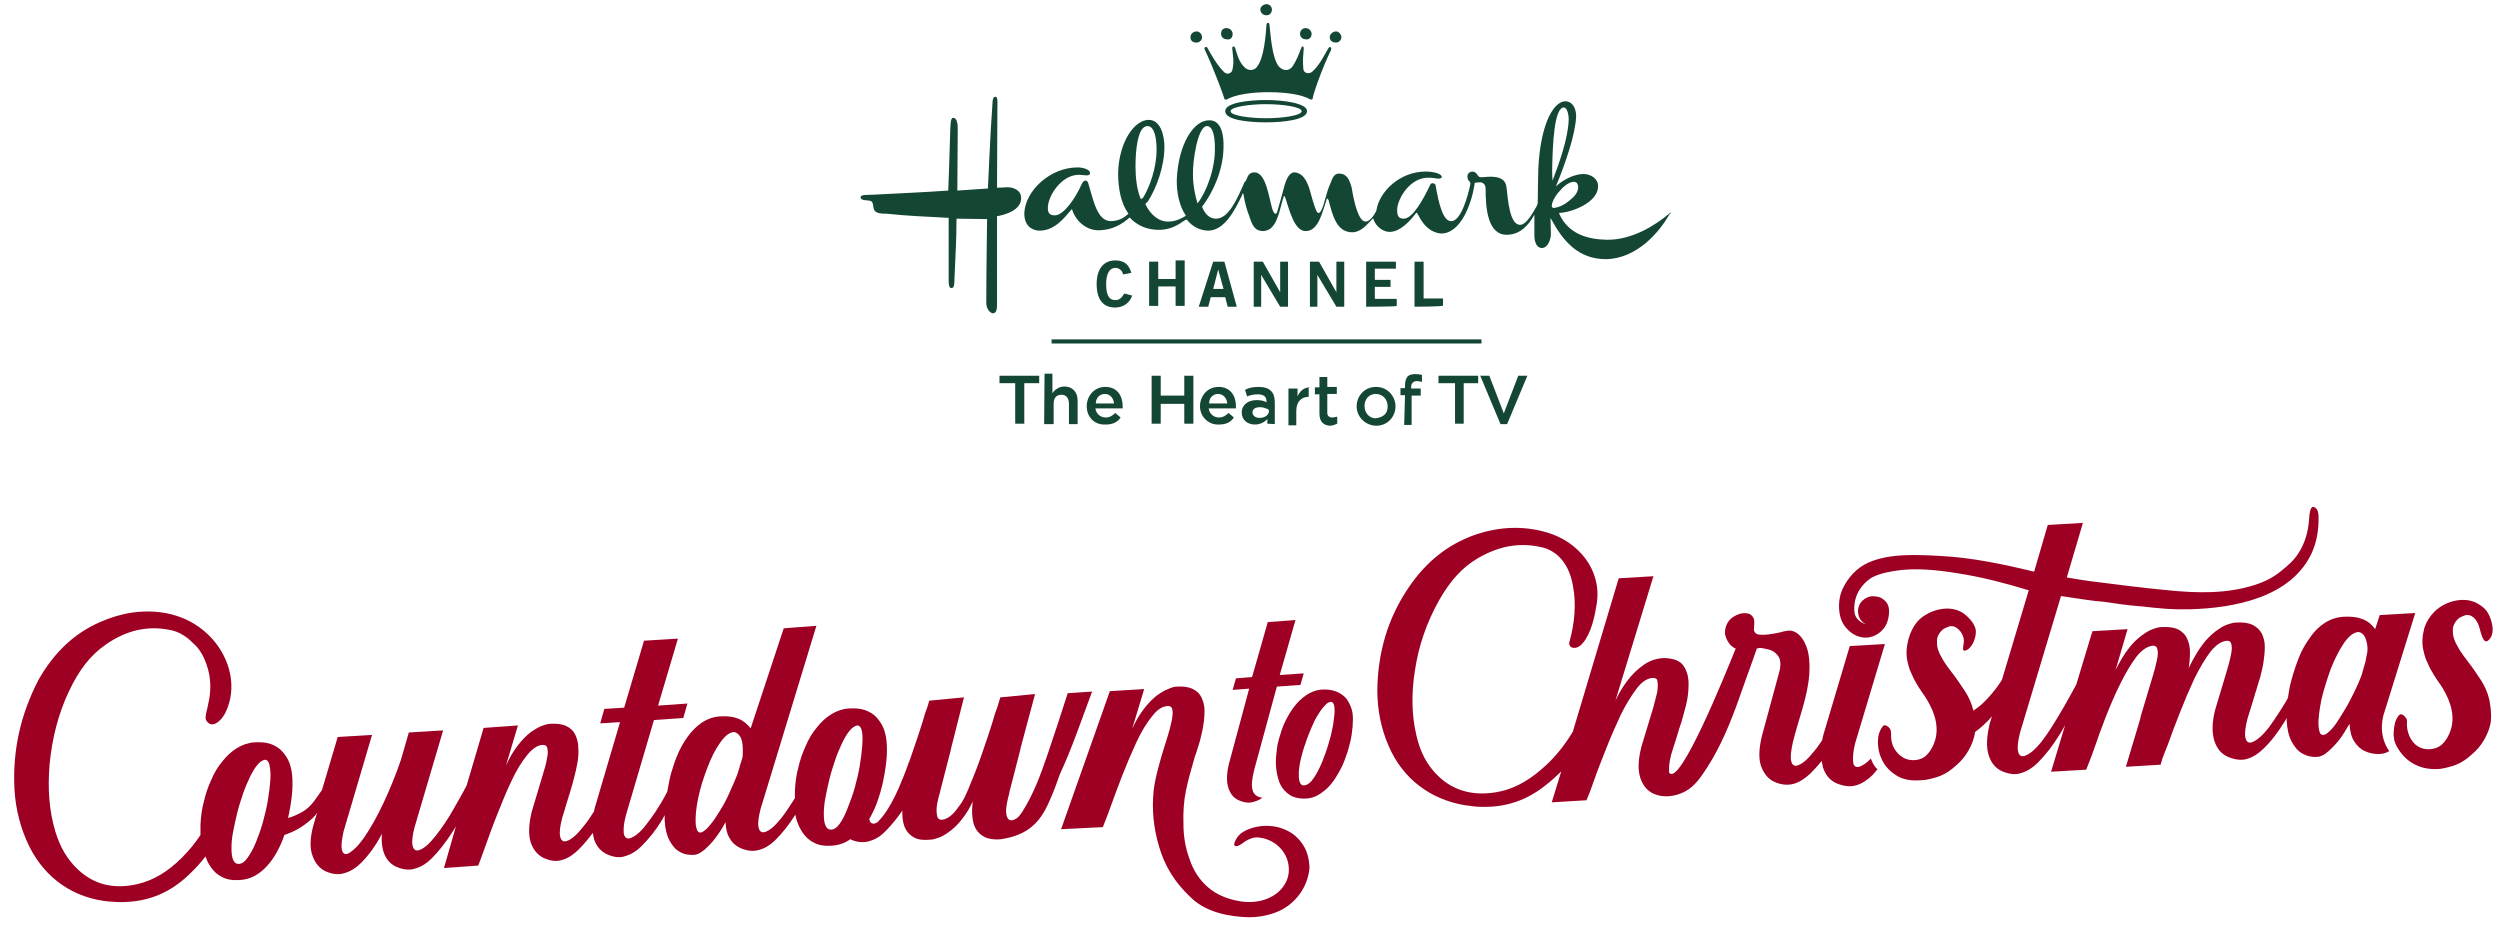<?xml version="1.0" encoding="utf-8"?>
<!-- Generator: Adobe Illustrator 24.2.1, SVG Export Plug-In . SVG Version: 6.00 Build 0)  -->
<svg version="1.1" id="Layer_1" xmlns="http://www.w3.org/2000/svg" xmlns:xlink="http://www.w3.org/1999/xlink" x="0px" y="0px"
	 viewBox="0 0 604.8 230.4" style="enable-background:new 0 0 604.8 230.4;" xml:space="preserve">
<style type="text/css">
	.st0{display:none;fill:#E6E6E6;}
	.st1{fill:#144733;}
	.st2{fill:#9E0024;}
</style>
<rect x="-0.2" y="0.3" class="st0" width="604.8" height="230.4"/>
<g>
	<g>
		<path class="st1" d="M245.6,92.7h-3.8v-1.8h9.6v1.8h-3.6v9.8h-2.2V92.7L245.6,92.7z"/>
		<path class="st1" d="M252.7,90.4h1.9v4.7c0.5-0.7,1.5-1.6,2.9-1.6c1.9,0,3.2,1.3,3.2,3.4v5.7h-2.1v-4.9c0-1.3-0.6-2.2-1.8-2.2
			c-1.2,0-1.9,0.7-1.9,2.2v4.9h-2.3L252.7,90.4C252.6,90.4,252.7,90.4,252.7,90.4z"/>
		<path class="st1" d="M262.9,98.3L262.9,98.3c0-2.5,1.8-4.7,4.5-4.7c2.9,0,4.2,2.2,4.2,4.7c0,0.1,0,0.5,0,0.5H265
			c0.2,1.4,1.3,2.2,2.5,2.2c1,0,1.7-0.5,2.3-1.1l1.3,1.1c-0.7,1.1-1.9,1.7-3.5,1.7C264.7,102.9,262.9,100.8,262.9,98.3z M269.5,97.6
			c-0.1-1.3-1-2.3-2.2-2.3c-1.3,0-2.2,1-2.2,2.3H269.5z"/>
		<path class="st1" d="M278.6,90.9h2.2v4.8h5.7v-4.8h2.2v11.6h-2.2v-4.8h-5.7v4.8h-2.2V90.9z"/>
		<path class="st1" d="M290.3,98.3L290.3,98.3c0-2.5,1.8-4.7,4.5-4.7c2.9,0,4.2,2.2,4.2,4.7c0,0.1,0,0.5,0,0.5h-6.6
			c0.2,1.4,1.3,2.2,2.5,2.2c1,0,1.7-0.5,2.3-1.1l1.3,1.1c-0.7,1.1-1.9,1.7-3.5,1.7C292.4,102.9,290.3,100.8,290.3,98.3z M296.9,97.6
			c-0.1-1.3-1-2.3-2.2-2.3c-1.3,0-2.2,1-2.2,2.3H296.9z"/>
		<path class="st1" d="M306.6,102.5v-1.1c-0.6,0.6-1.6,1.3-3,1.3c-1.7,0-3.2-1-3.2-2.9l0,0c0-1.9,1.6-3,3.5-3c1.1,0,1.7,0.1,2.5,0.5
			v-0.1c0-1.3-0.7-1.8-2.2-1.8c-1,0-1.7,0.2-2.5,0.5l-0.5-1.6c1-0.5,1.9-0.7,3.3-0.7c2.7,0,3.9,1.3,3.9,3.7v5.3L306.6,102.5
			L306.6,102.5z M306.8,99c-0.5-0.2-1.3-0.5-1.9-0.5c-1.3,0-1.9,0.5-1.9,1.3l0,0c0,0.7,0.7,1.3,1.7,1.3c1.3,0,2.3-0.7,2.3-1.8
			L306.8,99L306.8,99z"/>
		<path class="st1" d="M319.2,100.1v-4.7h-1.1v-1.7h1.1v-2.5h1.9v2.4h2.3v1.7h-2.3v4.6c0,0.7,0.5,1.1,1.1,1.1c0.5,0,0.7-0.1,1.3-0.2
			v1.7c-0.5,0.2-1.1,0.5-1.8,0.5C320.4,102.9,319.2,102.2,319.2,100.1z"/>
		<path class="st1" d="M328.2,98.3L328.2,98.3c0-2.5,1.9-4.7,4.7-4.7c2.7,0,4.7,2.2,4.7,4.7l0,0c0,2.5-1.9,4.7-4.7,4.7
			C330.2,102.9,328.2,100.8,328.2,98.3z M335.7,98.3L335.7,98.3c0-1.6-1.1-3-2.9-3c-1.6,0-2.7,1.3-2.7,2.9l0,0c0,1.6,1.1,3,2.7,3
			C334.9,100.9,335.7,99.9,335.7,98.3z"/>
		<path class="st1" d="M339.9,95.6h-1.1v-1.7h1.1v-0.6c0-1,0.2-1.7,0.6-2.2c0.5-0.5,1.3-0.6,1.9-0.6s1.3,0.1,1.6,0.2v1.7
			c-0.5-0.1-0.7-0.2-1.3-0.2c-0.7,0-1.3,0.5-1.3,1.3V94h2.3v1.7h-2.2v7.1h-1.8L339.9,95.6L339.9,95.6z"/>
		<path class="st1" d="M351.8,92.7H348v-1.8h9.6v1.8h-3.5v9.8H352v-9.8H351.8z"/>
		<path class="st1" d="M358.1,90.9h2.2l3.5,9.1l3.5-9.1h2.2l-4.9,11.7H363L358.1,90.9z"/>
		<path class="st1" d="M316.9,93.7c-1.5,0-2.5,1-3,2.2V94h-2.2v8.9h1.9v-3.5c0-2.3,1.3-3.4,3-3.4v-2.2h0.2v-0.1
			C316.8,93.7,316.9,93.7,316.9,93.7z"/>
	</g>
	<rect x="254.4" y="82.1" class="st1" width="104" height="1"/>
	<g>
		<path class="st1" d="M271.7,66.4c-0.2-1-1-1.6-1.9-1.6c-1.3,0-2.2,1.3-2.2,3.9c0,2.5,0.6,3.9,2.2,3.9c1,0,1.5-0.5,2.2-1.6l1.9,0.5
			c-0.6,1.8-2.2,2.9-4.1,2.9c-2.9,0-4.5-1.9-4.5-5.7c0-3.5,1.6-5.7,4.5-5.7c2.2,0,3.3,1,3.9,3L271.7,66.4z"/>
		<path class="st1" d="M278,74.2V63.3h2.2v4.2h4.2V63h2.2v11h-2.2v-4.7h-4.2V74H278V74.2z"/>
		<path class="st1" d="M293.5,63.3h2.7l3,10.9H297l-0.6-2.3h-3.5l-0.6,2.3H290L293.5,63.3z M293.5,69.9h2.5l-1.3-4.7l0,0L293.5,69.9
			z"/>
		<path class="st1" d="M303.3,74.2V63.3h2.2l4.2,7.4l0,0v-7.4h1.9v10.9h-1.9l-4.6-7.7l0,0v7.7H303.3z"/>
		<path class="st1" d="M316.9,74.2V63.3h2.2l4.2,7.4l0,0v-7.4h1.9v10.9h-1.9l-4.6-7.7l0,0v7.7H316.9z"/>
		<path class="st1" d="M330.5,74.2V63.3h7.2V65h-5.1v2.7h3.8v1.7h-3.8v2.9h5.3V74C337.9,74.2,330.5,74.2,330.5,74.2z"/>
		<path class="st1" d="M342.2,74.2V63.3h2.2v8.9h4.7v1.7C349.3,74.2,342.2,74.2,342.2,74.2z"/>
	</g>
	<path class="st1" d="M375.4,49.8L375.4,49.8c0.1-1.4,1.3-3,2.2-3.9c1.1-1.3,3-2.5,3.9-1.6c0.7,1,0.1,2.5-1,3.5S378,50,376,50.3
		C375.8,50.4,375.4,50.2,375.4,49.8 M375.5,41.1c0.1-6.2,0.5-15.3,2.9-15.1c0.7,0.1,1.1,1.6,1.1,2.9c-0.1,4.6-2.5,11.1-3.8,14.5
		c0,0-0.1,0.1-0.1,0.5C375.5,42.6,375.5,41.8,375.5,41.1 M289.7,49.2c-0.6-1.9-1.1-4.5-1.1-7c-0.1-3,1.1-11.7,3.4-11.7
		c1.5,0,1.9,2.9,1.9,4.9C294.1,40.6,291.9,46.4,289.7,49.2C290,49.2,289.7,49.2,289.7,49.2 M276,48.2c-1-2.3-1.3-5.3-1.3-8
		c0-3.7,0.5-9.7,2.9-9.7c1.8,0,2.2,3.3,2.2,5.7c0,4.5-1.7,9.1-3.3,11.7C276.1,48.1,276,48.1,276,48.2 M403.9,51.6
		c-3.4,2.9-9.1,6.5-15.2,6.4c-4.7-0.1-9.3-1.4-11.5-6.3c0-0.1,0-0.2,0.1-0.2c2.9-0.1,9.3-2.5,9.3-6.4c0.1-1.8-1.7-3-3.5-3
		c-2.2,0-4.9,1.3-6.7,3c2.2-5.3,4.7-12.4,4.9-16.9c0-1.7-0.6-3.5-2.5-3.7c-3.2-0.1-6.6,6.5-6.7,18.5c0,2.2-0.1,4.2-0.1,6.3
		c-0.1,0.1-0.1,0.2-0.2,0.5c-1,1.7-2.5,4.6-4.1,4.6c-2.5-0.1-2.9-6.2-3.2-8.7c-0.1-1.3-0.5-2.2-1.9-2.7c-2.2-0.6-3.9,0.1-4.7-0.2
		c-0.5-0.2-0.5-1.1-1.6-1.3c-0.7,0-1.3,0.5-1.3,1.1c0,0.5,0.1,1,0.5,1.3c0,0,0,0,0.1,0.1c0,0,0.2,0.5,0.1,0.6
		c-0.5,2.5-2.2,8.9-4.6,8.9c-1.9,0.1-3-3.9-3.8-8.7c-0.1-0.5-1.1-0.7-1.3-0.1c-1.6,3.4-4.2,8.2-6.4,8.2c-1.3,0-1.6-0.7-1.6-2.2
		c0.1-2.7,3.2-8,7.9-7.7c1.3,0,2.7,0.6,2.9-0.2c0-0.7-1.8-1.3-3.9-1.3c-6.3,0-11.2,4.9-11.9,9.3c0,0.1,0,0.1,0,0.1
		c0,0.1-0.1,0.2-0.1,0.2c-0.5,1.1-1.6,2.5-2.5,2.5c-1.8,0.1-2.9-5.1-3.4-8.2c-0.5-1.8-1.1-3.4-3-3.4c-1.5-0.1-1.8,1.7-2.2,2.5
		c-1,2.2-1.3,4.7-2.2,6.5c-0.5,0.7-0.7,0.7-1.1,0.1c-0.6-1.3-1.3-3.9-1.8-5.7c-0.7-1.9-1.6-3.5-3.4-3.7c-1.6-0.1-2.2,2.2-2.5,3
		c-0.6,2.2-1.1,4.2-1.8,6.5c-0.2,0.7-0.6,0.7-1-0.1c-1-2.5-1.5-9.5-4.6-9.4c-1,0-1.5,0.7-1.8,1.6c-0.1,0.2-0.2,0.6-0.5,0.7
		c-1.8,4.2-3.9,8.9-6.9,8.9c-1.6,0-2.7-1.1-3.4-2.9l0.1-0.1c2.5-3.3,5-8.6,5.1-14.2c0.1-3-0.5-6.6-3.4-6.6
		c-3.8-0.1-7.5,5.7-7.9,14.2c-0.1,3.3,0.6,6.5,2.2,8.9c-1,0.6-2.5,1.4-4.1,1.4c-2.5,0.1-4.5-1.7-5.7-4.2c0.1-0.1,0.2-0.5,0.5-0.5
		c2.2-3.4,4.1-8.6,4.1-13.4c0-2.9-1-6.5-3.8-6.5c-3.5,0-7.2,5.4-7.4,12.8c0,3.9,0.7,7.4,2.5,9.9c-0.6,0.5-1.7,1.7-4.2,1.8
		c-3.3,0-4.2-4.7-5.5-9.1c-0.1-0.5-0.7-1.3-1.5-0.1c-1.6,3.7-4.5,7.8-6.6,7.8c-1.3,0-1.7-0.6-1.7-1.8c0-2.9,3.2-7.8,7.2-8
		c1.3-0.1,3,0.6,3-0.5c0-0.7-1.5-1.3-3-1.3c-6.7,0-12.7,5.7-12.9,11.1c0,3,1.8,4.1,3.5,4.2c3.8,0.1,6.2-3.1,7.9-5.1
		c0.1-0.1,0.2-0.1,0.2,0.1c0.7,2.3,3.2,5.1,6.7,4.9c3-0.1,5.3-1.4,7.2-3.1c1.7,1.9,4.2,3.1,7.4,3c2.7-0.1,4.5-1.3,5.9-2.3
		c0.1,0,0.2-0.1,0.5-0.2c1.3,1.7,3.2,2.7,5.3,2.7c3.9-0.1,6.4-5.1,8-8.4c0.1-0.1,0.1-0.5,0.2-0.5c0.1-0.2,0.1-0.1,0.2,0
		c0,0.1,0.1,0.5,0.1,0.5c0.2,1.4,0.7,3.3,1.3,4.8c0.7,2.2,1.3,3.7,3.4,3.7c3.4-0.1,3.9-5.1,4.9-8.2c0-0.1,0.1-0.2,0.1-0.2
		c0.1-0.1,0.2-0.1,0.2,0s0,0.1,0.1,0.2c1,2.9,2.2,8.4,5.1,8.2c3-0.1,3.9-4.6,4.9-7.5c0.1-0.5,0.2-0.5,0.5,0c1,3.7,1.9,7.8,5.8,7.8
		c2.2-0.1,3.5-1.9,4.9-3.3l0.1-0.1c0.6,2.2,2.7,3.4,4.1,3.3c2.5-0.1,4.7-2.5,6.3-4.6c0.2-0.2,0.2,0.1,0.5,0.5
		c1.1,2.2,2.7,4.2,5.5,4.5c4.9,0,7.4-7.4,8.1-11.7v-0.1c0,0,0-0.5,0.2-0.5h0.1c0.2,0,0.5-0.1,1.1-0.1c1.1,0.1,1.3,1,1.3,1.6
		c0,4.7,0.5,11.1,5.1,11.1c3.2,0,5.3-2.3,6.6-4.7c0,0,0.1-0.1,0.1-0.2c0,1.6,0,3.1,0,5.1c0,1.4,0.5,3,1.8,3c1.5,0,2.2-2.2,2.2-3.4
		c0-1.3-0.1-2.7-0.1-3.9c0,0.1,0.1,0.2,0.1,0.2c2.9,5.4,6.6,9.8,13.3,9.8c7.5-0.1,13-6.6,15.4-10.9
		C404.4,51.6,404.1,51.2,403.9,51.6 M241.2,52.3c1.3-0.2,6.3-1.3,5.8-4.8c-0.1-1.1-1.3-2.2-3.3-2.2c-1.1,0.1-2.5,0.1-2.5,0.1
		c0-5.9,0.1-16.7,0.1-20.6c0-0.6,0-1.4-0.5-1.4c-0.6,0-0.7,1-0.7,1.6c-0.5,6.6-1.1,20.6-1.1,20.6l-7.4,0.5c0-5.8,0.1-10.9,0.1-15.1
		c0-1-0.2-2.5-1.1-2.5c-0.7,0-0.6,1.7-0.7,2.5c-0.1,4.8-0.5,15.1-0.5,15.1c-7,0.5-13,0.7-18.2,1c-1.3,0.1-3-0.1-3,0.6
		c0,1.1,2.2,0.5,2.7,1.1s0.2,1.4,0.7,2.2c0.7,0.7,1.8,0.7,2.9,0.7c4.7,0.5,9.1,0.7,15,1v14.8c0,1.1,0,2.2,0.7,2.2s0.7-1.3,0.7-2.2
		c0.2-5.3,0.5-9.1,0.5-14.6l7.4,0.1c0,0-0.2,12.8-0.2,20.3c0,1.6,1.1,2.5,1.6,2.5c1.1-0.1,1-1.3,1-3.5
		C241.2,65.8,241.2,60,241.2,52.3"/>
	<path id="crown_2_" class="st1" d="M306.3,28.6c-3.9,0-8.6-0.6-8.6-1.7s4.9-1.7,8.6-1.7s8.6,0.6,8.6,1.7S310,28.6,306.3,28.6
		 M306.3,24.2c-4.1,0-9.9,0.6-9.9,2.7c0,2.2,5.9,2.7,9.9,2.7c4.1,0,9.9-0.6,9.9-2.7C316.2,24.9,310.2,24.2,306.3,24.2 M322,12.1
		c0.2-0.6-0.2-1-0.6-0.5c-1,1.7-2.2,4.2-3.9,5.7c-0.7,0.7-2.2,0.5-2.2-0.7c-0.2-1.9,0-3.5,0.1-4.9c0-0.6-0.5-0.6-0.6-0.1
		c-0.5,1.3-1.1,3-2.2,4.6c-1.1,1.3-2.5,0.7-3.3-0.2c-1.6-2.2-1.9-7.5-2.2-10.1c-0.1-0.5-0.6-0.5-0.7,0c-0.2,2.7-0.6,8-2.2,10.1
		c-0.6,1.1-2.2,1.3-3.2,0.2c-1.3-1.3-1.7-3-2.2-4.6c-0.2-0.5-0.7-0.5-0.7,0.1c0.1,1.4,0.5,3,0.1,4.9c-0.1,1.3-1.5,1.6-2.2,0.7
		c-1.6-1.6-3-4.1-3.9-5.7c-0.2-0.5-1-0.2-0.6,0.5c2.2,4.7,4.7,11.5,4.7,11.8c0.1,0.2,0.2,0.2,0.5,0.2c2.2-1.3,6.4-1.8,10.2-1.8
		c3.9,0,8,0.5,10.2,1.8c0.1,0,0.2,0,0.5-0.2C317.3,23.8,319.7,16.8,322,12.1 M290.8,9c0-0.7-0.6-1.4-1.3-1.4S288,8.1,288,9
		s0.6,1.3,1.5,1.3C290.2,10.3,290.8,9.7,290.8,9 M324.5,9c0-0.7-0.6-1.4-1.3-1.4s-1.5,0.6-1.5,1.4s0.6,1.3,1.5,1.3
		C323.9,10.3,324.5,9.7,324.5,9 M298.2,8.2c0-0.7-0.6-1.4-1.5-1.4s-1.3,0.6-1.3,1.4c0,0.7,0.6,1.3,1.3,1.3
		C297.6,9.7,298.2,9.2,298.2,8.2 M317.3,8.2c0-0.7-0.6-1.4-1.5-1.4c-0.7,0-1.3,0.6-1.3,1.4c0,0.7,0.6,1.3,1.3,1.3
		C316.5,9.7,317.3,9.2,317.3,8.2 M307.7,2.3c0-0.7-0.6-1.3-1.3-1.3s-1.5,0.6-1.5,1.3s0.6,1.4,1.5,1.4C307.1,3.7,307.7,3.2,307.7,2.3
		"/>
</g>
<g>
	<g>
		<path class="st2" d="M452.6,183.5c-1,1.1-2,1.7-2.8,2c-0.9,0.2-1.4-0.2-1.5-1.2c-0.1-1,0-2.5,0.5-4.5l7.2-24l-8.5,0.5l-6.4,21.5
			c-0.1,0.5-0.2,0.9-0.3,1.3c-0.6,0.9-1.2,1.8-1.9,2.6c-1.5,1.9-2.8,3.1-4.1,3.5c-0.8,0.2-1.3-0.2-1.5-1.2c-0.2-1,0-2.4,0.4-4.3
			c1.3-5.5,3.6-10.9,4-16.6c0.1-1.6,0.1-3.3-0.2-4.9c-0.4-2.4-2.2-6.1-5.2-5.6c-0.6,0.1-1.1,0.2-1.7,0.4c-1,0.2-2,0.4-2.9,0.5
			c-0.9,0.1-1.6,0.1-2.3,0c-0.6-0.1-1-0.5-1.1-1.1c0-0.4,0.1-0.9,0.1-1.5c0-0.6,0-1-0.2-1.4c-0.3-0.6-0.8-1-1.4-1.1
			c-0.7-0.1-1.4-0.1-2.2,0.2c-0.8,0.3-1.5,0.7-2.1,1.3c-0.8,0.9-1.2,2-1.2,3.2c0,0.6,0.3,1.3,0.6,1.9c0.4,0.7,0.8,1.2,1.3,1.5
			c0.2,0.2,0.5,0.3,0.7,0.4c-2.5,6.2-13.6,33.7-16.1,30c-0.1-1,0-2.5,0.5-4.4l1.7-5.4c0.1-0.4,0.2-0.8,0.4-1.3
			c0.5-1.4,0.9-3,1.4-4.9c0.5-1.8,0.7-3.6,0.7-5.4c0-1.8-0.4-3.2-1.2-4.4c-0.8-1.2-2.3-1.8-4.5-1.9c-1.8,0-3.5,0.5-5.1,1.6
			c-1.6,1.1-2.9,2.4-4.1,4c-1.2,1.6-2.1,3.2-2.8,4.7l9.2-30.1l-8.4,0.5L380.5,177c-2.1,3.5-4.6,6.6-7.7,9.2
			c-3.6,3.1-7.2,4.9-11.1,5.5c-5.8,0.9-10.6-0.6-14.3-4.5c-2.3-2.4-3.8-5.3-4.7-9.1c-1.2-5-1.3-10.2-0.4-15.9
			c0.9-6.1,2.9-11.7,5.8-16.9c2.7-4.8,5.7-8.1,9.5-10.3c5.2-3,10.3-3.9,15.8-2.5c4.2,1.2,6.4,5,7.1,9.1c0.9,4.5,0.4,9.3-0.8,13.6
			c-0.5,1.6,1.6,2.3,3.2,0.4c2.1-2.5,2.9-6.5,3.4-9.7c1.2-8.1-4.5-14.9-12.1-17.1c-5.8-1.7-11.8-1.4-17.7,0.7
			c-6.3,2.3-11.5,6.4-15.7,12.6c-5,7.3-7.5,15.7-7.6,24.9c0,4.7,0.9,9.3,2.8,13.6c3.4,7.8,10,12.8,18.4,14.2
			c1.4,0.2,2.8,0.4,4.3,0.4c5.7,0.1,10.7-1.6,15.3-5.3c1.3-1,2.6-2.2,3.7-3.3l-2.3,7.5l8.4-0.5c0.5-1.1,1.1-2.7,1.9-5
			c0.8-2.3,1.8-4.8,2.9-7.6c1.1-2.8,2.3-5.5,3.5-8.1c1.3-2.6,2.6-4.7,3.9-6.4c1.3-1.7,2.7-2.5,4-2.5c0.1,0,0.3,0.1,0.5,0.1
			c0.2,0.1,0.3,0.2,0.4,0.4c0.2,0.7,0.2,1.7,0,3c-0.3,1.3-0.6,2.3-0.8,3.1c0,0.1,0,0.1,0,0.1l-3,9.9c-0.8,3.1-0.9,5.6-0.3,7.5
			c0.6,1.9,1.7,3.2,3.2,3.9c2.4,1.1,5.3,0.7,7.6-0.5c2.5-1.3,4-3.7,5.5-6c3.2-5,5.5-10.6,7.5-16.2c1.2-3.3,2.3-6.6,3.5-9.8
			c0.3-0.9,0.6-1.8,0.9-2.6c0-0.1,0-0.1,0,0c1-0.3,1.2-0.1,2.3,0.1c1.2,0.2,2.1,0.7,2.8,1.6c0.7,0.9,0.8,2.3,0.3,4.1l-4.2,15.5
			c-0.7,3-0.8,5.5-0.1,7.3c0.7,1.8,1.8,3.1,3.3,3.7c1.6,0.7,3.2,0.8,4.6,0.4c1.4-0.4,2.7-1.3,4-2.5c0.9-0.9,1.8-1.9,2.7-3
			c0.1,0.5,0.2,1,0.3,1.5c0.6,1.9,1.7,3.2,3.3,3.9c1.7,0.7,3.2,0.9,4.7,0.5c1.4-0.4,2.8-1.3,4-2.5l1.2-1.4
			C453.2,185.3,452.6,183.5,452.6,183.5z"/>
		<path class="st2" d="M576.8,172.4l7.5-24.1l-8.6,0.5l-1.1,3.4c-0.8-1.1-1.7-1.9-3-2.4c-1.2-0.5-2.7-0.7-4.6-0.6
			c-1.7,0.1-3.2,0.6-4.6,1.5c-1.4,0.9-2.6,2.1-3.6,3.6c-1.1,1.5-2,3.1-2.7,4.9c-0.7,1.8-1.3,3.6-1.8,5.5c-0.4,1.4-0.6,2.8-0.8,4.1
			c-0.1,0.2-0.2,0.4-0.3,0.6c-1.5,2.5-3,4.8-4.4,6.7c-1.5,1.9-2.9,3.1-4.1,3.5c-0.8,0.2-1.3-0.2-1.5-1.2c-0.2-1,0-2.5,0.5-4.5
			l1.7-5.5c0.1-0.4,0.2-0.8,0.4-1.3c0.3-1,0.6-2.1,1-3.3c0.3-1.2,0.6-2.4,0.8-3.7c0.2-1.3,0.3-2.5,0.3-3.7c0-1.2-0.3-2.2-0.7-3.1
			c-0.5-0.9-1.2-1.6-2.2-2.1c-1-0.5-2.3-0.7-4-0.6c-0.6,0-1.3,0.2-2.2,0.5c-0.9,0.3-1.8,0.9-2.9,1.7c-1,0.8-2.1,1.8-3.1,3.2
			c-1,1.3-2,3-3,5c-0.1,0.2-0.2,0.4-0.3,0.6c0.2-1.3,0.3-2.6,0.3-3.8c0-1.2-0.2-2.3-0.7-3.3c-0.4-1-1.2-1.7-2.1-2.2
			c-1-0.5-2.4-0.7-4.1-0.6c-0.5,0-1.3,0.2-2.1,0.5c-0.9,0.3-1.8,0.9-2.9,1.7c-1,0.8-2.1,1.8-3.1,3.2c-1,1.3-2,3-3,5l2.9-9.9
			l-8.5,0.5l-3.9,12.9c-1.2,2.2-2.5,4.6-4,7.1c-1.5,2.5-2.9,4.8-4.4,6.7c-1.5,1.9-2.9,3.1-4.2,3.5c-0.8,0.2-1.3-0.2-1.5-1.2
			c-0.2-1,0-2.5,0.5-4.5l9.9-33c2,0.3,4,0.6,6.1,0.9c1.4,0.2,2.9,0.4,4.4,0.5c4.3,0.6,4.3,0.7,9,1.1c4.7,0.5,6.9,0.8,11.7,0.7
			c10.6-0.3,24.5-2.8,29.5-13.7c1.1-2.5,1.7-5.4,1.6-8.9c0-0.5-0.2-1.4-0.4-1.6c-1.7-1.9-1.8,1.4-1.9,2.6c-0.2,2.8-1,5.7-2.6,8.1
			c-1,1.6-2.6,3-4.1,4.2c-1.8,1.5-3.9,2.6-6.4,3.4c-6.8,2.2-14,2-21,1.3c-6.3-0.6-12.5-1.4-18.8-2.2c-1.5-0.2-3.4-0.5-5.7-0.9
			l3.9-13.2l-8.5,0.5l-3.3,11.3c-7.4-1.8-15-3.4-22.6-3.8c-5.6-0.3-12.3-0.7-17.5,1.6c-2.9,1.3-5,3.7-6.3,6.5
			c-0.6,1.4-0.8,2.7-0.8,4c0,2.1,0.5,4.1,2,5.6c1.3,1.4,3.2,2.3,5.2,2c1.1-0.2,2-0.6,2.9-1.4c0.9-0.8,1.5-1.8,1.8-3.1
			c0.3-1.4,0.3-2.5-0.1-3.4c-0.4-0.9-1.1-1.4-1.9-1.8c-0.3-0.1-0.7-0.2-1-0.2c-0.6-0.1-1.3-0.1-2,0.2c-0.9,0.4-1.6,1-2,1.9
			c-0.4,0.9-0.4,1.8-0.1,2.7c0.3,0.9,0.9,1.5,1.7,1.9c-1.4-0.4-2.8-1.5-2.8-3.3c-0.2-3.7,1.8-6.3,3.8-7.7c2-1.4,6.1-1.9,6.1-1.9
			l-0.1,0c5-0.8,10.3-0.2,15.3,0.6c5.8,0.9,11.5,2.4,17.1,4.1c0,0-4.4,14.7-6.5,21.7c-0.9,1.4-2,2.9-3.4,4.4c-1.1,1.2-2.2,2.2-3.5,3
			c-0.4-1.7-1.1-3.3-2.1-4.8c-1-1.5-2-3-3.1-4.4c-0.8-1-1.4-1.9-2-2.8c-0.2-0.4-0.4-0.7-0.6-1.1c-0.2-0.3-0.4-0.7-0.5-1
			c-0.3-0.7-0.5-1.4-0.5-2.2c0-0.3,0-0.6,0-0.8c0-0.2,0.1-0.4,0.1-0.6c0.3-0.8,0.7-1.4,1.3-1.9c0.2-0.2,0.5-0.3,0.7-0.4
			c0.1,0,0.1,0,0.2-0.1c0.5-0.2,0.9-0.4,1.4-0.3c0.3,0,0.6,0.1,0.9,0.3c1,0.6,1.8,1.8,1.9,3c0.1,1.1-0.8,3.1,0.6,2.5
			c1.6-0.7,2.4-3.3,2.3-4.7c-0.1-1.6-1.8-3.4-3.1-4.3c-3.2-2.1-8-0.9-10.7,1.7c-1.2,1.2-2.1,3.1-2.5,4.6c-0.1,0.5-0.2,1-0.3,1.4
			c-0.3,1.7-0.2,3.3,0.3,5c0.1,0.3,0.2,0.7,0.3,1l0.9,2c0.1,0.2,0.2,0.4,0.3,0.6c0.6,1.1,1.3,2.2,2,3.2c0.1,0.1,0.2,0.3,0.3,0.4
			c2,3,3.6,6.6,2.8,10.3c-0.4,1.7-1.3,3.5-2.7,4.6c-1.4,1-3.8,1.1-5.3,0.1c-1.8-1.1-2.8-3.1-2.8-5c0-1,0.1-1.9-0.9-2.5
			c-0.5-0.3-0.8-0.4-1.1,0c-0.9,1.1-1.2,2.5-1.2,3.8c0,1.4,0.3,2.9,0.9,4.1c0.8,1.9,2.3,3.3,4.1,4.3c1.9,1,4.2,1,6.3,0.8
			c1.2-0.2,2.5-0.5,3.8-1c1.3-0.5,2.6-1.4,3.8-2.5c1.2-1,2.2-2.2,3-3.6c0.8-1.4,1.4-2.9,1.6-4.5c1.5-1.1,2.9-2.4,4.1-3.8l-0.6,1.9
			c0,0,0,0.1,0,0.1c-0.7,3-0.8,5.5-0.2,7.4c0.6,1.9,1.7,3.2,3.3,3.9c1.7,0.7,3.2,0.9,4.6,0.4c1.4-0.4,2.8-1.3,4-2.5
			c1.9-1.9,3.6-4.1,5.2-6.7c0.5-0.8,1-1.6,1.4-2.4l-3.4,11.3l8.5-0.5c0.4-1.1,1.1-2.7,1.9-5c0.8-2.3,1.7-4.9,2.8-7.7
			c1.1-2.8,2.3-5.6,3.6-8.2c1.3-2.6,2.6-4.8,3.9-6.5c1.4-1.7,2.7-2.5,4-2.6c0.2,0,0.4,0.1,0.5,0.1c0.2,0.1,0.3,0.2,0.4,0.4
			c0.3,0.7,0.3,1.7,0,3c-0.3,1.3-0.5,2.3-0.8,3.1c0,0.1,0,0.1,0,0.1l-3,10c-0.1,0.3-0.2,0.6-0.2,0.9l-3.5,11.7l8.3-0.5l0.1,0
			l0.4-1.4c0.4-1,0.8-2.2,1.4-3.6c0.8-2.3,1.8-4.9,2.9-7.7c1.1-2.8,2.3-5.6,3.5-8.2c1.3-2.6,2.6-4.8,3.9-6.5c1.4-1.7,2.7-2.5,4-2.6
			c0.2,0,0.3,0.1,0.5,0.1c0.2,0.1,0.3,0.2,0.4,0.4c0.3,0.7,0.3,1.7,0,3c-0.3,1.3-0.5,2.3-0.8,3.1c0,0.1,0,0.1,0,0.1l-3,10
			c-0.8,3.1-0.8,5.6-0.2,7.5c0.6,1.9,1.7,3.2,3.3,3.9c1.7,0.7,3.2,0.9,4.6,0.5c1.4-0.4,2.8-1.3,4-2.5c1.9-1.8,3.6-4.1,5.2-6.7
			c0.1-0.2,0.3-0.5,0.4-0.7c0,0.2,0,0.4,0,0.6c0.1,2.1,0.5,3.8,1.2,5.1c0.7,1.3,1.5,2.3,2.6,2.9c1.1,0.6,2.2,0.9,3.5,0.8
			c0.8,0,1.7-0.4,2.6-1.2c1-0.8,1.9-1.8,2.8-2.9c0.9-1.2,1.7-2.5,2.5-3.9c0.1,1.7,0.4,3.1,1.1,4.2c0.7,1.1,1.5,1.9,2.6,2.4
			c1.7,0.8,4.3,1.1,5.9,0C574.9,177.3,576.8,172.4,576.8,172.4z M572.6,158.3c-0.2,0.9-0.3,1.4-0.3,1.6l-1,3.5
			c-0.5,1.3-1.1,2.7-1.8,4.1c-0.7,1.4-1.4,2.8-2.2,4.1c-0.8,1.3-1.5,2.5-2.2,3.5c-0.7,1-1.4,1.7-2,2.2c-0.6,0.5-1.1,0.6-1.5,0.4
			c-0.4-0.2-0.6-0.9-0.7-2.1c-0.1-1.7,0.2-3.8,0.7-6.4c0.6-2.5,1.4-5,2.3-7.5c1-2.5,2.1-4.6,3.2-6.2c1.2-1.7,2.3-2.5,3.4-2.6
			c0.4,0,0.8,0.2,1.2,0.6c0.4,0.4,0.7,1.1,0.9,2.1C572.8,156.5,572.8,157.4,572.6,158.3z"/>
		<path class="st2" d="M602.2,169.2c-0.4-1.7-1.1-3.3-2.1-4.8c-1-1.5-2-3-3.1-4.4c-0.8-1-1.4-1.9-2-2.8c-0.2-0.4-0.4-0.7-0.6-1.1
			c-0.2-0.3-0.4-0.7-0.5-1c-0.3-0.7-0.5-1.4-0.5-2.2c0-0.3,0-0.6,0-0.8c0-0.2,0.1-0.4,0.1-0.6c0.3-0.8,0.7-1.4,1.3-1.9
			c0.2-0.2,0.5-0.3,0.7-0.4c0.1,0,0.1,0,0.2-0.1c0.5-0.2,0.9-0.4,1.4-0.3c0.3,0,0.6,0.1,0.9,0.3c1,0.6,1.6,1.8,1.9,3
			c0.8,3.4,1.6,3.7,2.6,2.2c1-1.5,0.4-3.8-0.3-5.4c-0.5-1.1-1.3-2-2.5-2.7c-3.2-2.1-8-0.9-10.7,1.7c-1.2,1.2-2,2.5-2.5,4
			c-0.1,0.5-0.2,1-0.3,1.4c-0.3,1.7-0.2,3.3,0.3,5c0.1,0.3,0.2,0.7,0.3,1l0.9,2c0.1,0.2,0.2,0.4,0.3,0.6c0.6,1.1,1.3,2.2,2,3.2
			c0.1,0.1,0.2,0.3,0.3,0.4c2,3,3.6,6.6,2.8,10.3c-0.4,1.7-1.3,3.5-2.7,4.6c-1.4,1-3.8,1.2-5.4,0.2c-2-1.2-2.9-3.9-2.7-6
			c0.1-0.6-0.4-1.2-0.9-1.6c-0.5-0.3-0.8-0.3-1.1,0.1c-0.9,1.1-1.1,2.4-1.2,3.8c-0.1,0.7,0,1.4,0.1,2c0,0,0,0.1,0,0.1
			c0,0.1,0,0.2,0.1,0.3c0,0,0,0,0,0c0.2,0.7,0.5,1.3,0.9,1.9c1,1.6,2.3,2.9,4.1,3.8c1.8,0.9,3.8,1.2,6.1,1c1.2-0.2,2.5-0.5,3.8-1
			c1.3-0.5,2.6-1.4,3.8-2.5c1.2-1,2.2-2.2,3-3.6c0.8-1.4,1.4-2.9,1.6-4.5C602.8,172,602.2,169.2,602.2,169.2z"/>
		<path class="st2" d="M424.9,156.7C424.9,156.7,424.9,156.7,424.9,156.7C424.9,156.8,424.9,156.8,424.9,156.7z"/>
	</g>
	<g>
		<path class="st2" d="M315.3,204.5c-1-1.6-2.4-2.9-4.2-3.7c-2.5-1.2-5.6-1.3-8.2-0.5c-1.3,0.4-2.8,1.1-3.6,2.3
			c-0.3,0.5-1.4,2.2-0.1,2.1c0.7-0.1,1.5-0.8,2.1-1.2c1-0.6,2-1,3.2-0.9c0.7,0.1,1.4,0.2,2.1,0.5c3,1.1,5.2,3.9,5.2,7.3
			c0,1.4-0.4,2.7-1.3,4c-0.9,1.3-2.2,2.3-3.9,3c-1.7,0.7-3.8,1-6.2,0.7c-3.3-0.5-6-1.6-8.1-3.4c-2.1-1.8-3.6-4.1-4.5-6.8
			c-1-2.7-1.5-5.5-1.5-8.5c-0.1-3,0.1-5.7,0.6-8.1c0.5-2.4,1.2-5,2-7.7c0.1-0.4,0.2-0.8,0.4-1.2c0.3-0.9,0.6-2,1-3.2
			c0.3-1.2,0.6-2.4,0.8-3.7c0.2-1.2,0.3-2.4,0.3-3.6c0-1.2-0.3-2.2-0.7-3.1c-0.4-0.9-1.1-1.6-2.1-2.1c-1-0.5-2.3-0.7-3.9-0.6
			c-0.6,0-1.3,0.2-2.1,0.6c-0.9,0.3-1.8,0.9-2.8,1.6c-1,0.8-2,1.8-3,3.1c-1,1.3-2,2.9-2.9,4.9l2.9-9.6l-8.3,0.5l-11.8,33.4l10.1-0.5
			c0.4-1.1,1.1-2.7,1.9-5c0.8-2.2,1.7-4.7,2.8-7.5c1.1-2.8,2.2-5.4,3.4-8c1.2-2.6,2.5-4.7,3.8-6.3c1.3-1.7,2.6-2.5,3.9-2.5
			c0.1,0,0.3,0,0.5,0.1c0.2,0.1,0.3,0.2,0.4,0.4c0.3,0.7,0.2,1.7,0,2.9c-0.3,1.2-0.5,2.3-0.8,3.1c0,0,0,0.1,0,0.1
			c-0.3,0.9-0.6,1.9-0.9,2.9c-0.6,1.8-1.1,3.6-1.6,5.5c-0.5,1.9-0.9,3.7-1.1,5.4c-0.5,4.8,0,9.2,1.3,13.6c1.3,4.4,3.5,8.5,8.1,12.7
			c3.5,3.2,8.9,4.3,13.6,4.4c2.6,0,5-0.5,7.1-1.4c4.2-1.8,7.3-6,7.6-10.7C316.7,207.9,316.3,206.1,315.3,204.5z"/>
		<path class="st2" d="M264.2,167.3l-5.9,0.4c-0.7,2.3-3.9,12-4.9,14.9c-1.6,4.7-3.4,9.6-6.1,13.8c-0.4,0.6-0.8,1.2-1.4,1.6
			c-2.5,1.6-2.7-1.4-2.4-3.1c0.2-1.3,0.5-2.3,0.7-3.2c0-0.1,0-0.1,0-0.1l2.6-10.1c0.1-0.3,0.1-0.7,0.2-0.9l3.4-12.7l-8.3,0.8l-0.1,0
			l-0.7,2.3c-0.4,1-0.8,2.2-1.2,3.7c-0.7,2.3-1.6,4.9-2.6,7.8c-1,2.9-2.1,5.7-3.2,8.3c-0.3,0.8-0.7,1.5-1,2.2
			c-0.5,1-1.1,1.8-1.7,2.6c-0.8,1.1-2.1,2.5-3.6,2.7c-0.4,0.1-0.9-0.1-1.1-0.4c-0.1-0.2-0.2-0.4-0.2-0.6c-0.4-1.8,0.2-3.9,0.7-5.6
			c0-0.1,0-0.1,0-0.1l2.6-10.1c0.1-0.3,0.1-0.7,0.2-0.9l3-11.9l-8.3,0.8l-0.1,0l-0.4,1.4c-0.4,1-0.8,2.2-1.2,3.7
			c-0.7,2.3-1.6,4.9-2.6,7.8c-0.2,0.7-0.5,1.4-0.7,2l-0.1,0.1c0,0.1-0.1,0.3-0.1,0.4c-0.7,2-1.5,3.9-2.3,5.8
			c-1.2,2.7-2.4,4.9-3.7,6.6c-0.5,0.6-0.9,1.1-1.4,1.6c-0.2,0.1-0.4,0.2-0.6,0.3c-0.8,0.2-1.3-0.2-1.4-1.1c0.1-0.2,0.2-0.3,0.3-0.5
			c0.7-1.3,1.3-2.6,1.8-4.1c0.4-1.2,0.8-2.5,1.1-3.8c0.4-1.8,0.7-3.6,0.9-5.4c0.2-1.7,0.2-3.3,0.1-4.7c-0.1-1.1-0.3-2.2-0.7-3.3
			c-0.4-1-1-1.9-1.7-2.7c-0.7-0.8-1.7-1.4-2.8-1.8c-1.1-0.4-2.5-0.5-4-0.4c-1.5,0.1-2.9,0.6-4.2,1.4c-1.3,0.8-2.5,1.9-3.5,3.2
			c-1.1,1.3-2,2.8-2.7,4.5c-0.8,1.7-1.4,3.5-1.8,5.3c-0.5,1.8-0.7,3.7-0.8,5.5c0,0.6,0,1.2,0,1.8c-1.1,1.7-2.1,3.3-3.2,4.7
			c-1.5,1.9-2.8,3.1-4.1,3.5c-0.8,0.2-1.3-0.2-1.5-1.2c-0.2-1,0-2.5,0.5-4.4l13.5-44.3l-7.9,0.6l-8,24.2c-0.8-1-1.7-1.8-2.9-2.3
			c-1.2-0.5-2.6-0.7-4.4-0.6c-1.7,0.1-3.1,0.6-4.5,1.5c-1.3,0.9-2.5,2.1-3.5,3.5c-1,1.4-1.9,3-2.6,4.8c-0.5,1.2-0.9,2.5-1.3,3.8
			c-0.1,0.5-0.3,1-0.4,1.6c-0.2,1.1-0.4,2.1-0.6,3.1c-0.2,0.4-0.5,0.8-0.7,1.3c-1.4,2.5-2.8,4.6-4.3,6.5c-1.4,1.9-2.8,3-4,3.4
			c-0.8,0.2-1.3-0.2-1.5-1.2c-0.1-1,0-2.4,0.5-4.3l6.8-23.1l7.1-0.5l1-3.5l-7.1,0.5l4.8-16.2l-8.2,0.5l-4.8,16.2l-4.8,0.3l-1,3.5
			l4.8-0.3l-6.1,20.7c-0.1,0.3-0.1,0.6-0.2,0.9c-0.8,1.3-1.7,2.6-2.6,3.7c-1.5,1.9-2.8,3.1-4.1,3.5c-0.8,0.2-1.3-0.2-1.5-1.2
			c-0.2-1,0-2.5,0.5-4.4l1.6-5.3c0.1-0.4,0.3-0.8,0.4-1.3c0.3-1,0.6-2,0.9-3.2c0.3-1.2,0.6-2.4,0.8-3.6c0.2-1.2,0.3-2.4,0.2-3.6
			c0-1.2-0.3-2.2-0.7-3.1c-0.4-0.9-1.1-1.6-2.1-2.1c-1-0.5-2.3-0.7-3.9-0.6c-0.6,0-1.3,0.2-2.1,0.5c-0.8,0.3-1.8,0.9-2.8,1.6
			c-1,0.8-2,1.8-3,3.1c-1,1.3-2,2.9-2.9,4.9l2.9-9.7l-8.3,0.6l-4.1,13.9c-0.9,1.8-2,3.6-3.1,5.6c-1.4,2.5-2.9,4.7-4.4,6.6
			c-1.5,1.9-2.8,3.1-4.1,3.5c-0.8,0.2-1.3-0.2-1.5-1.2c-0.2-1,0-2.5,0.5-4.4l6.9-23.4l-8.2,0.5l-0.1,0l-1.9,6.6
			c-1.3,3.8-2.7,7.2-4.2,10.4c-1.5,3.2-3,5.9-4.5,8.1c-1.5,2.2-2.9,3.6-4.1,4.2c-0.8,0.3-1.3,0-1.5-1c-0.2-1,0-2.4,0.4-4.3l6.9-23.4
			l-8.3,0.5l-3.8,12.8c-0.5,0.8-1.2,1.7-1.9,2.7c-0.9,1.2-1.9,2.1-3,2.7c-1.1,0.6-2.2,1.1-3.3,1.4c0.4-1.8,0.7-3.6,0.9-5.4
			c0.2-1.7,0.2-3.3,0.1-4.7c-0.1-1.1-0.3-2.2-0.7-3.3c-0.4-1-1-1.9-1.7-2.7c-0.7-0.8-1.7-1.4-2.8-1.8c-1.1-0.4-2.5-0.5-4-0.4
			c-1.5,0.1-2.9,0.6-4.2,1.4c-1.3,0.8-2.5,1.9-3.5,3.2c-1.1,1.3-2,2.8-2.7,4.5c-0.8,1.7-1.4,3.5-1.8,5.3c-0.5,1.8-0.7,3.7-0.8,5.5
			c0,0.8,0,1.7,0,2.5c-1.3,2-2.8,3.8-4.5,5.5c-3.4,3.4-6.9,5.5-10.8,6.4c-5.7,1.3-10.6,0.1-14.5-3.7c-2.4-2.3-4.1-5.1-5.3-9
			c-1.5-5-1.9-10.3-1.4-16.3c0.6-6.3,2.1-12.2,4.7-17.7c2.4-5.1,5.2-8.7,8.8-11.2c5-3.5,10.1-4.7,15.6-3.6c1.6,0.3,3,1,4.3,2
			c0.5,0.4,0.9,0.8,1.3,1.2c0,0,1.4,1,2.6,3.5c3.7,8-0.4,13.7,0.6,15.2c1.3,2.1,3.5,0.3,4.6-1.8c3-6.1,1.2-13.1-3.2-18
			c-5-5.5-12.1-7.3-19.3-6.3c-2.7,0.4-5.3,1.2-7.8,2.3c-6.2,2.7-11.1,7.3-14.9,14C5,172.8,3,181.5,3.5,191c0.3,4.9,1.5,9.5,3.6,13.8
			c3.9,7.8,10.8,12.5,19.3,13.3c1.4,0.1,2.8,0.2,4.3,0.1c5.7-0.3,10.6-2.4,14.9-6.5c1.5-1.4,2.9-2.9,4.1-4.5c0.3,0.8,0.6,1.5,1,2.1
			c0.7,1.2,1.7,2.2,2.9,2.8c1.2,0.7,2.7,0.9,4.4,0.8c1.3-0.1,2.5-0.4,3.6-1c1.1-0.6,2.1-1.4,3-2.4c0.9-1,1.7-2.1,2.4-3.4
			c0.7-1.3,1.3-2.6,1.8-4.1c2.1-0.7,4-1.7,5.8-3.2c0.8-0.6,1.5-1.3,2.1-2.1l0,0.2c0,0-0.1,0.1-0.1,0.1l-0.8,2.7
			c-0.8,3-0.9,5.5-0.2,7.3c0.6,1.8,1.7,3.1,3.2,3.8c1.6,0.7,3.2,0.9,4.6,0.4c1.4-0.4,2.7-1.2,3.9-2.4c1.9-1.9,3.6-4.2,5.1-7.1
			c-0.2,2.1,0.1,3.9,0.7,5.2c0.6,1.3,1.6,2.3,2.8,2.8c1.6,0.7,3.2,0.9,4.6,0.4c1.4-0.4,2.7-1.2,3.9-2.4c1.8-1.8,3.5-4,5.1-6.5
			c0.3-0.4,0.5-0.9,0.8-1.3l-2.9,10.1l8.3-0.6c0.4-1,1-2.7,1.8-4.9c0.8-2.2,1.7-4.8,2.8-7.5c1.1-2.8,2.2-5.5,3.4-8
			c1.2-2.6,2.5-4.7,3.8-6.3c1.3-1.6,2.6-2.5,3.9-2.5c0.1,0,0.3,0.1,0.5,0.1c0.2,0.1,0.3,0.2,0.4,0.4c0.3,0.7,0.3,1.7,0,2.9
			c-0.2,1.2-0.5,2.3-0.8,3.1c0,0.1,0,0.1,0,0.1l-2.9,9.7c-0.7,3-0.8,5.5-0.2,7.3c0.6,1.8,1.7,3.1,3.2,3.8c1.6,0.7,3.1,0.9,4.5,0.4
			c1.4-0.4,2.7-1.3,3.9-2.5c1.2-1.2,2.3-2.5,3.4-4c0.1,0.5,0.2,1,0.3,1.5c0.6,1.8,1.7,3,3.2,3.7c1.6,0.7,3.1,0.9,4.4,0.4
			c1.4-0.4,2.7-1.2,3.9-2.4c1.8-1.8,3.5-3.9,5-6.4c0.2-0.4,0.4-0.7,0.6-1.1c0,0.5,0,0.9,0,1.3c0.1,2,0.5,3.6,1.2,4.9
			c0.7,1.3,1.5,2.2,2.5,2.7c1,0.6,2.2,0.8,3.4,0.7c0.8,0,1.6-0.5,2.5-1.2c0.9-0.8,1.8-1.7,2.7-2.9c0.9-1.2,1.7-2.4,2.4-3.8
			c0.1,1.6,0.4,3,1.1,4c0.6,1.1,1.5,1.8,2.6,2.3c1.6,0.7,3.1,0.8,4.5,0.4c1.4-0.4,2.7-1.2,3.9-2.4c1.7-1.7,3.3-3.7,4.8-6.1
			c0.3,1.5,0.8,2.8,1.5,3.9c0.7,1.2,1.7,2.2,2.9,2.8c1.2,0.7,2.7,0.9,4.4,0.8c1.3-0.1,2.5-0.4,3.6-1c0.4-0.2,0.8-0.5,1.1-0.7
			l-0.1,0.2c1.6,0.7,3.1,0.8,4.5,0.4c0.6-0.2,1.2-0.4,1.7-0.7l0,0c0,0,0,0,0,0c0.8-0.4,1.5-1,2.2-1.7c1.4-1.4,2.8-3.1,4.1-5
			c0,0.5,0,0.9,0,1.3c0.1,1.2,0.3,2.3,0.8,3.2c0.5,0.9,1.2,1.6,2.2,2.1c1,0.5,2.4,0.6,4.1,0.4c0.3,0,0.6-0.1,0.9-0.2v0c0,0,0,0,0,0
			c0.4-0.1,0.8-0.3,1.2-0.4c0.9-0.4,1.8-1,2.8-1.8c1-0.8,2-1.9,3-3.3c0.7-1,1.4-2.1,2-3.5c-0.1,1.2-0.2,2.3-0.1,3.3
			c0.1,1.2,0.3,2.3,0.8,3.2c0.5,0.9,1.2,1.6,2.2,2.1c1,0.5,3,0.8,4.7,0.4c7.3-1.3,9.6-5.6,11.7-10.8c0.7-1.6,1.2-3.2,1.8-4.8
			C259.3,181.1,261.7,174,264.2,167.3z M65.4,188.7c-0.1,1.5-0.3,3.1-0.6,4.9c-0.3,1.8-0.7,3.5-1.2,5.3c-0.5,1.8-1.1,3.4-1.7,4.9
			c-0.6,1.5-1.3,2.7-2,3.7c-0.7,1-1.4,1.5-2.2,1.5c-0.6,0-1-0.3-1.3-1c-0.3-0.7-0.4-1.6-0.4-2.8c0-1.2,0.1-2.5,0.4-4
			c0.3-1.5,0.6-3,1-4.6c0.4-1.6,0.9-3.1,1.4-4.6c0.5-1.5,1.1-2.8,1.7-4.1c0.6-1.2,1.2-2.2,1.8-2.9c0.6-0.7,1.2-1.1,1.8-1.2
			c0.5,0,0.9,0.4,1.1,1.3C65.4,186.1,65.5,187.2,65.4,188.7z M179.6,183.3c-0.1,0.5-0.3,1-0.5,1.6c-0.1,0.2-0.1,0.5-0.2,0.8
			c-0.3,1.1-0.7,2.2-1.2,3.3c-0.5,1.2-1.1,2.5-1.7,3.8c-0.6,1.3-1.3,2.5-2,3.6c-0.7,1.1-1.3,2.1-2,2.9c-0.6,0.8-1.2,1.4-1.8,1.8
			c-0.5,0.4-1,0.4-1.3,0.1c-0.3-0.3-0.5-0.9-0.6-1.9c-0.1-1.7,0.1-3.8,0.6-6.2c0.5-2.5,1.3-4.9,2.2-7.3c0.9-2.4,1.9-4.4,3.1-6.1
			c1.1-1.6,2.2-2.5,3.3-2.6c0.5,0,1,0.3,1.5,1c0.5,0.7,0.7,1.8,0.7,3.3C179.7,182.2,179.7,182.9,179.6,183.3z M203.2,199.2
			c-0.7,1-1.4,1.5-2.2,1.5c-0.6,0-1-0.3-1.3-1c-0.3-0.7-0.4-1.6-0.4-2.8c0-1.2,0.1-2.5,0.4-4c0.3-1.5,0.6-3,1-4.6
			c0.4-1.6,0.9-3.1,1.4-4.6c0.5-1.5,1.1-2.8,1.7-4.1c0.6-1.2,1.2-2.2,1.8-2.9c0.6-0.7,1.2-1.1,1.8-1.2c0.5,0,0.9,0.4,1.1,1.3
			c0.2,0.9,0.2,2.1,0.1,3.5c-0.1,1.5-0.3,3.1-0.6,4.9c-0.3,1.8-0.7,3.5-1.2,5.3c-0.5,1.8-1.1,3.4-1.7,4.9
			C204.5,197,203.9,198.2,203.2,199.2z"/>
	</g>
	<g>
		<path class="st2" d="M327.3,174c0-1-0.1-1.9-0.4-2.7c-0.3-0.9-0.7-1.6-1.2-2.3c-0.6-0.7-1.3-1.2-2.2-1.6c-0.9-0.4-1.9-0.6-3.2-0.6
			c-1.2,0-2.4,0.3-3.5,0.9c-1.1,0.6-2.1,1.4-3,2.4c-0.9,1-1.7,2.2-2.4,3.5c-0.7,1.3-1.3,2.7-1.7,4.2c-0.5,1.5-0.8,2.9-0.9,4.4
			c-0.2,1.5-0.2,2.8,0,4.2c0.2,1.3,0.5,2.5,1,3.5c0.5,1,1.3,1.8,2.2,2.4c0.9,0.6,2.1,0.9,3.5,0.9c1.3,0,2.5-0.3,3.6-1
			s2.1-1.5,2.9-2.5c0.9-1.1,1.6-2.3,2.3-3.6c0.7-1.3,1.2-2.7,1.7-4.2c0.4-1.4,0.8-2.8,1-4.2C327.2,176.4,327.3,175.1,327.3,174z
			 M322,177.8c-0.4,1.4-0.8,2.9-1.3,4.3c-0.5,1.4-1,2.7-1.6,3.9c-0.6,1.2-1.2,2.2-1.8,2.9c-0.6,0.7-1.2,1.1-1.9,1.1
			c-0.5,0-0.8-0.3-1-0.9c-0.2-0.6-0.2-1.3-0.2-2.3c0.1-1,0.2-2,0.5-3.2c0.3-1.2,0.6-2.4,1.1-3.7c0.4-1.3,0.9-2.5,1.4-3.7
			c0.5-1.2,1-2.3,1.6-3.2c0.6-1,1.1-1.7,1.7-2.3c0.5-0.6,1-0.9,1.5-0.9c0.4,0,0.7,0.4,0.8,1.1c0.1,0.7,0.1,1.7-0.1,2.9
			C322.6,175.1,322.3,176.4,322,177.8z"/>
		<path class="st2" d="M303,191c-0.3-1.1-0.1-2.6,0.4-4.7l5.5-20.2l5.7-0.4l0.8-2.8l-5.8,0.4l3.8-13.3l-6.7,0.5l-3.8,13.3l-3.9,0.3
			l-0.8,2.8l4-0.3l-4.9,18.2c-0.6,2.5-0.6,4.4-0.1,5.9c0.5,1.5,1.4,2.5,2.7,3c1,0.4,2,0.6,2.9,0.4c0.9-0.2,1.8-0.5,2.6-1.1
			C304,192.8,303.2,192.1,303,191z"/>
	</g>
</g>
</svg>
